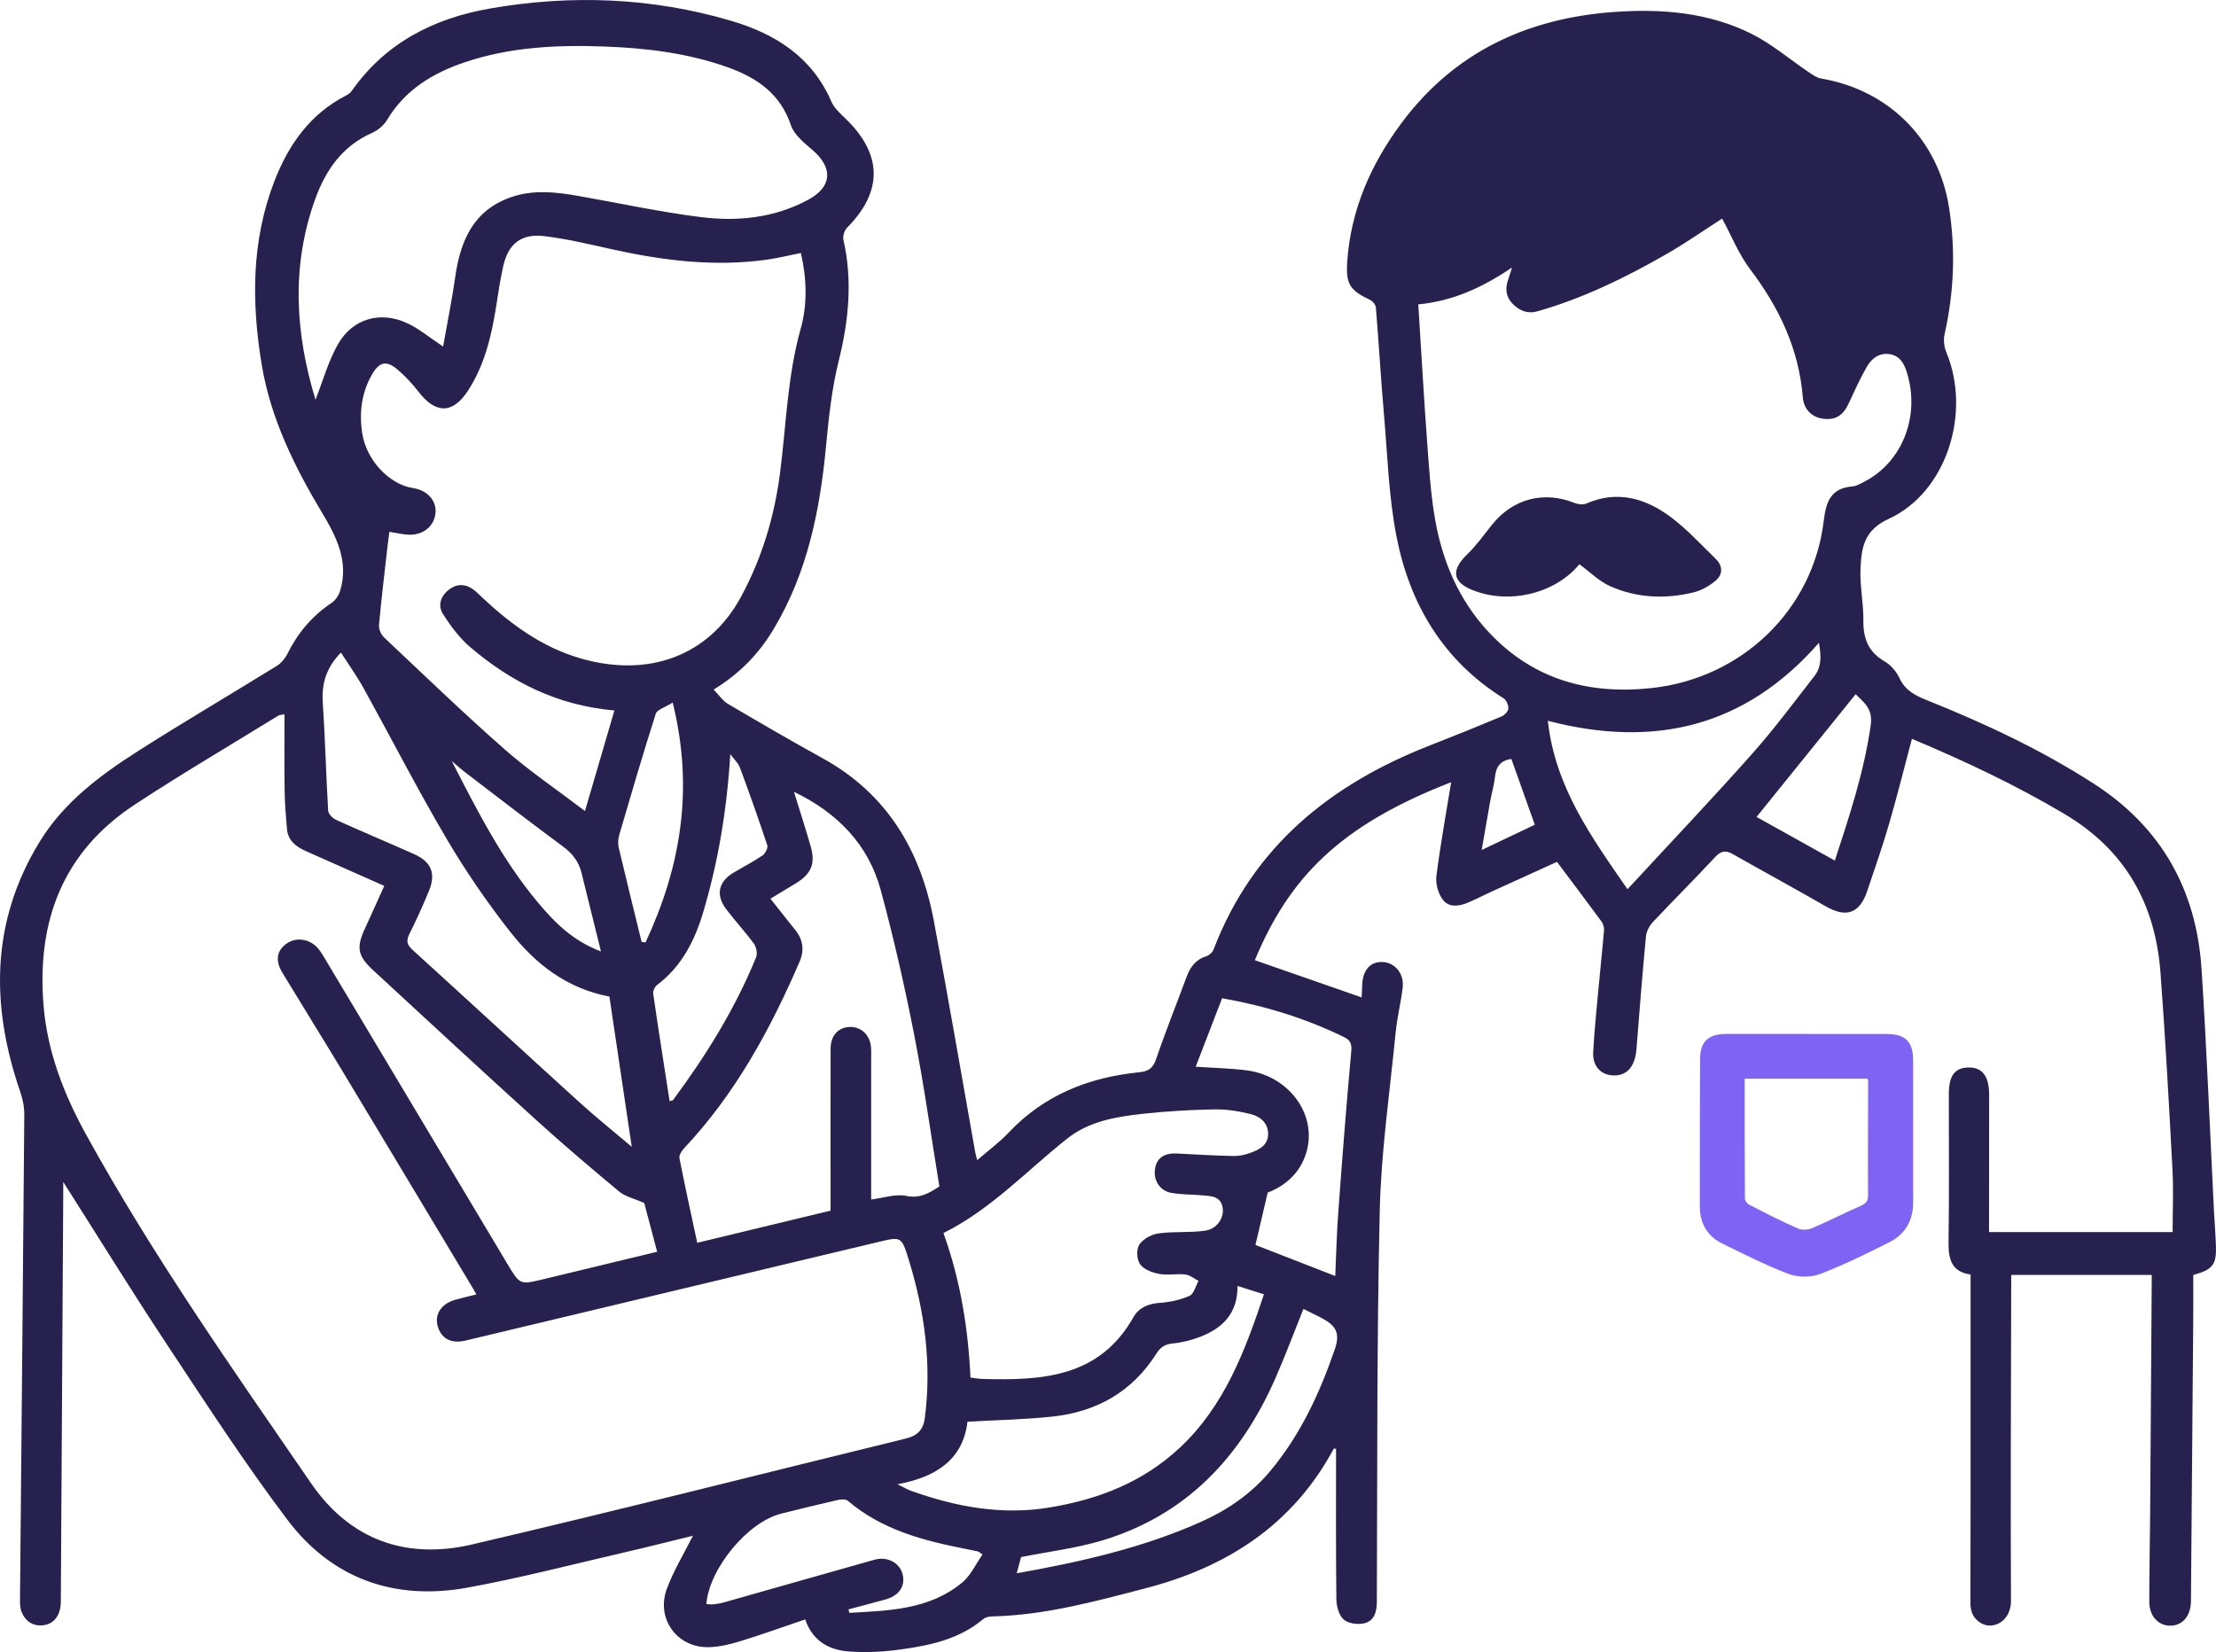 <?xml version="1.0" encoding="UTF-8"?>
<svg id="Layer_1" xmlns="http://www.w3.org/2000/svg" viewBox="0 0 583.87 435.357">
  <path d="M188.032,181.713c1.409,1.438,2.4,2.966,3.804,3.795,8.257,4.873,16.551,9.691,24.944,14.325,16.998,9.385,25.815,24.366,29.277,42.874,3.796,20.29,7.275,40.638,10.898,60.96.089.501.247.989.517,2.052,2.959-2.565,5.839-4.664,8.242-7.214,9.39-9.968,21.177-14.621,34.504-15.947,2.344-.233,3.579-1.057,4.4-3.481,2.463-7.276,5.352-14.407,8.013-21.617.964-2.614,2.403-4.607,5.223-5.477.759-.234,1.621-1.037,1.905-1.782,10.38-27.15,30.836-43.566,57.127-53.819,6.276-2.448,12.522-4.974,18.734-7.58.791-.332,1.75-1.342,1.797-2.089.055-.895-.535-2.248-1.277-2.712-15.857-9.916-24.672-24.719-28.177-42.537-2.063-10.49-2.372-21.336-3.3-32.036-.819-9.453-1.374-18.929-2.148-28.386-.058-.704-.788-1.647-1.451-1.962-5.363-2.553-6.493-4.139-6.101-10.026.91-13.68,6.209-25.751,14.275-36.596,13.952-18.761,33.191-27.681,56.138-29.309,12.476-.885,24.789.116,36.117,5.771,5.389,2.69,10.089,6.752,15.134,10.144,1.001.673,2.095,1.442,3.237,1.636,17.87,3.043,30.862,16.114,33.668,34.01,1.753,11.182,1.318,22.277-1.172,33.326-.333,1.48-.149,3.319.436,4.726,6.688,16.075.074,36.986-15.17,43.976-6.584,3.019-7.176,7.71-7.423,13.117-.206,4.503.811,9.052.753,13.573-.061,4.784,1.283,8.381,5.624,10.879,1.643.945,3.114,2.718,3.929,4.458,1.495,3.191,4.116,4.515,7.108,5.716,15.277,6.127,30.133,13.068,44.026,22.015,17.855,11.498,27.062,28.015,28.419,48.887,1.383,21.275,2.205,42.586,3.28,63.881.154,3.058.415,6.112.513,9.171.155,4.825-.867,6.157-5.976,7.541,0,3.713.026,7.582-.004,11.451-.191,24.293-.394,48.585-.594,72.878-.005.634.008,1.268-.016,1.901-.139,3.736-2.24,6.147-5.384,6.191-3.213.045-5.595-2.528-5.592-6.359.004-7.499.17-14.997.225-22.496.151-20.385.28-40.77.417-61.155.005-.728,0-1.457,0-2.418h-37.022c0,1.232.002,2.363,0,3.494-.048,27.463-.195,54.926-.059,82.388.027,5.391-4.706,7.716-7.796,5.933-2.185-1.261-2.9-3.049-2.892-5.506.063-18.167.04-36.335.043-54.503.002-10.558,0-21.115,0-31.912-5.039-.721-5.866-4.072-5.802-8.502.188-12.989.067-25.983.071-38.975.001-4.922,1.558-7.041,5.19-7.082,3.666-.042,5.434,2.292,5.436,7.268.004,10.985-.016,21.97-.026,32.955,0,1.024,0,2.048,0,3.155h48.368c0-5.62.246-11.093-.045-16.538-.926-17.286-1.86-34.576-3.155-51.838-1.356-18.072-9.216-32.244-25.222-41.764-12.972-7.716-26.53-14.074-40.27-19.851-2.021,7.589-3.866,15.032-6.006,22.388-1.734,5.959-3.785,11.827-5.766,17.712-2.007,5.964-5.546,7.15-10.947,4.041-8.12-4.674-16.352-9.154-24.504-13.772-1.844-1.045-3.088-.857-4.612.784-5.391,5.802-11.015,11.387-16.435,17.162-.917.977-1.684,2.448-1.808,3.758-.936,9.875-1.72,19.764-2.497,29.653-.339,4.312-2.199,6.78-5.44,6.968-3.629.211-6.178-2.175-5.967-6.113.316-5.896.944-11.776,1.48-17.659.441-4.831.981-9.653,1.377-14.487.061-.75-.227-1.683-.676-2.295-3.73-5.09-7.536-10.125-11.719-15.712-5.446,2.476-11.258,5.111-17.063,7.764-2.107.963-4.172,2.019-6.296,2.941-2.365,1.027-5.1,1.417-6.711-.716-1.223-1.62-1.953-4.224-1.699-6.238,1.038-8.234,2.537-16.409,3.888-24.738-29.325,11.361-42.674,25.139-51.727,46.898,9.275,3.232,18.561,6.467,28.136,9.804.052-1.066.113-2.274.171-3.481.187-3.888,2.279-6.084,5.555-5.828,3.201.25,5.534,3.192,5.087,6.792-.493,3.97-1.467,7.887-1.857,11.863-1.534,15.634-3.815,31.261-4.179,46.929-.797,34.31-.611,68.644-.766,102.968-.012,2.709-.677,5.102-3.381,5.709-1.692.38-4.194.043-5.383-1.028-1.25-1.126-1.878-3.504-1.9-5.345-.153-13.198-.082-26.399-.082-39.592-.265-.049-.557-.147-.582-.102-10.739,20.014-27.991,31.191-49.488,36.79-13.364,3.481-26.667,7.153-40.608,7.45-.786.017-1.74.241-2.316.725-6.266,5.271-13.914,6.903-21.654,7.971-4.668.644-9.496.928-14.172.499-5.034-.462-9.224-2.955-11.045-8.409-5.806,1.968-11.431,4.002-17.142,5.755-2.689.825-5.536,1.509-8.326,1.566-8.316.171-13.919-7.545-10.984-15.408,1.787-4.789,4.503-9.231,6.869-13.963-5.915,1.444-12.024,3.004-18.166,4.419-13.742,3.166-27.412,6.744-41.273,9.264-19.143,3.48-35.641-2.294-47.402-17.872-11.234-14.879-21.402-30.579-31.703-46.14-9.248-13.97-18.042-28.242-27.372-42.908,0,1.414.005,2.474,0,3.533-.209,35.7-.417,71.4-.634,107.1-.021,3.467-1.725,5.858-4.606,6.19-2.727.314-4.724-1.01-5.735-3.512-.413-1.024-.424-2.26-.414-3.397.378-42.563.796-85.125,1.129-127.688.016-2.032-.44-4.158-1.106-6.093-7.793-22.66-7.695-44.735,5.115-65.715,6.374-10.439,16.01-17.617,26.109-24.049,12.002-7.644,24.283-14.85,36.386-22.336,1.155-.714,2.193-1.935,2.802-3.161,2.742-5.516,6.521-10.034,11.681-13.464,1.048-.697,1.91-2.087,2.277-3.329,2.247-7.604-1.031-14.122-4.721-20.277-7.366-12.289-13.652-24.996-16.001-39.254-2.691-16.335-2.726-32.572,3.377-48.318,3.729-9.622,9.41-17.652,18.853-22.52.543-.28,1.115-.662,1.456-1.149,8.905-12.718,21.664-19.198,36.477-21.776,21.378-3.72,42.653-2.923,63.557,3.246,11.665,3.442,21.302,9.532,26.396,21.295.758,1.75,2.396,3.187,3.82,4.569,9.651,9.357,9.746,19.128.328,28.627-.713.719-1.205,2.244-.986,3.209,2.448,10.765,1.401,21.261-1.238,31.899-1.813,7.31-2.628,14.916-3.337,22.442-1.597,16.946-4.905,33.34-13.769,48.181-3.798,6.359-8.72,11.633-15.844,16.005ZM74.965,188.224c-1.012.205-1.352.187-1.59.334-12.649,7.798-25.473,15.329-37.887,23.486-19.03,12.504-25.841,30.818-24.011,52.945,1.011,12.226,5.355,23.361,11.185,33.954,17.622,32.019,38.646,61.858,59.297,91.925,10.32,15.025,25.13,20.159,42.387,16.132,38.224-8.919,76.268-18.613,114.399-27.934,2.968-.725,4.524-2.336,4.918-5.341,1.872-14.278-.038-28.172-4.247-41.817-1.889-6.124-1.977-6.063-8.088-4.601-36.237,8.666-72.478,17.321-108.72,25.967-3.796.906-6.463-.579-7.323-3.982-.768-3.038,1.029-5.724,4.594-6.756,1.782-.516,3.598-.916,5.634-1.428-.405-.722-.638-1.164-.895-1.591-11.337-18.89-22.654-37.792-34.025-56.661-5.332-8.848-10.792-17.619-16.151-26.45-1.993-3.285-1.571-5.894,1.093-7.768,2.513-1.768,6.074-1.257,8.239,1.256.682.792,1.229,1.71,1.768,2.612,16.065,26.869,32.119,53.744,48.182,80.614,3.252,5.44,3.273,5.455,9.292,4.014,10.009-2.397,20.011-4.828,30.13-7.272-1.285-4.854-2.51-9.484-3.403-12.858-2.809-1.231-5.007-1.682-6.527-2.947-7.385-6.142-14.715-12.361-21.829-18.813-14.469-13.123-28.804-26.394-43.153-39.649-4.042-3.734-4.371-5.963-2.089-10.904,1.7-3.681,3.351-7.385,5.099-11.244-7.111-3.157-13.833-6.151-20.565-9.125-2.637-1.165-4.803-2.764-5.074-5.892-.292-3.362-.565-6.736-.613-10.108-.095-6.629-.028-13.26-.028-20.098ZM161.886,187.218c-15.17-1.324-27.296-7.571-38.009-16.7-2.816-2.4-5.134-5.538-7.143-8.681-1.546-2.419-.522-4.99,1.806-6.639,2.263-1.603,4.584-1.203,6.676.535.648.538,1.232,1.153,1.848,1.73,7.458,6.982,15.546,12.942,25.511,15.918,18.186,5.43,34.212-.531,42.62-16.026,5.535-10.2,8.834-21.164,10.32-32.643,1.646-12.719,1.939-25.583,5.454-38.096,1.806-6.427,1.593-13.292.04-19.947-3.151.628-6.01,1.344-8.913,1.752-13.888,1.952-27.532.237-41.1-2.785-5.85-1.303-11.715-2.708-17.651-3.413-6-.713-9.406,2.026-10.729,7.816-.796,3.484-1.319,7.035-1.87,10.571-1.223,7.855-3.028,15.514-7.414,22.304-3.988,6.173-8.509,6.225-13.015.373-1.658-2.154-3.557-4.188-5.63-5.941-2.862-2.42-4.722-2.003-6.621,1.258-2.826,4.853-3.465,10.194-2.62,15.611,1.113,7.139,7.181,13.452,13.356,14.396,3.763.575,6.212,3.255,5.95,6.509-.279,3.472-3.188,5.934-7.055,5.786-1.637-.063-3.261-.473-5.104-.758-.156,1.19-.309,2.219-.425,3.252-.799,7.095-1.66,14.185-2.307,21.295-.096,1.059.536,2.524,1.33,3.273,10.513,9.915,20.922,19.956,31.77,29.495,6.448,5.671,13.624,10.515,21.168,16.261,2.703-9.237,5.187-17.726,7.757-26.506ZM453.745,57.6c-4.504,2.894-9.417,6.343-14.6,9.321-10.792,6.201-21.948,11.652-33.981,15.1-2.648.759-4.796-.106-6.601-1.947-1.809-1.845-2.048-4.063-1.173-6.452.307-.839.544-1.703.995-3.133-7.808,5.306-15.684,8.87-24.698,9.718.079,1.286.141,2.328.207,3.37.69,10.841,1.301,21.688,2.1,32.522.495,6.721.908,13.482,2.009,20.117,1.88,11.331,6.252,21.761,14.129,30.242,11.632,12.523,26.295,16.681,43.092,14.852,23.709-2.581,42.5-20.563,45.298-44.097.587-4.936,1.841-8.573,7.513-9.023,1.098-.087,2.185-.746,3.208-1.274,9.941-5.129,14.675-17.131,11.262-28.507-.727-2.421-1.817-4.641-4.608-5.082-2.752-.435-4.762,1.136-6.015,3.306-1.779,3.082-3.25,6.35-4.74,9.59-1.478,3.212-3.421,4.494-6.645,4.141-2.958-.324-5.225-2.365-5.49-5.634-1.029-12.737-6.211-23.632-13.839-33.712-3.05-4.03-4.978-8.91-7.423-13.416ZM83.131,105.34c1.889-4.792,3.313-10.04,5.914-14.619,3.883-6.834,11.254-8.862,18.353-5.506,3.095,1.463,5.8,3.748,9.348,6.101,1.083-6.135,2.317-12.174,3.186-18.266,1.357-9.516,4.702-17.545,14.602-21.049,5.877-2.081,11.849-1.422,17.806-.375,10.776,1.893,21.496,4.231,32.339,5.588,9.722,1.216,19.43.201,28.275-4.585,6.341-3.431,6.57-8.414,1.136-13.083-2.198-1.888-4.851-4.009-5.705-6.558-2.783-8.301-8.942-12.496-16.561-15.226-10.522-3.77-21.497-5.103-32.585-5.506-12.483-.454-24.89.12-36.869,4.182-8.394,2.847-15.634,7.234-20.355,15.124-.864,1.443-2.427,2.769-3.975,3.45-7.839,3.452-12.231,9.806-14.998,17.478-6.415,17.787-5.191,35.556.087,52.849ZM183.707,327.499c12.249-2.953,23.66-5.705,35.133-8.471,0-1.577,0-2.839,0-4.101-.002-12.878-.022-25.756.008-38.633.008-3.396,2.047-5.595,5.06-5.674,2.98-.078,5.288,2.08,5.577,5.286.095,1.048.049,2.11.049,3.165.001,9.711-.002,19.422-.004,29.133,0,2.621,0,5.242,0,7.893,3.276-.407,6.422-1.537,9.218-.962,3.628.745,5.986-.685,8.755-2.488-2.195-13.411-4.048-26.772-6.639-39.99-2.506-12.788-5.399-25.528-8.81-38.102-3.29-12.127-11.502-20.415-22.863-25.905,1.504,4.878,3.019,9.558,4.383,14.281,1.345,4.658.22,7.334-3.931,9.87-2.141,1.308-4.295,2.596-6.646,4.016,2.255,2.85,4.387,5.578,6.557,8.276,2.05,2.549,2.415,5.333,1.136,8.296-7.729,17.898-16.955,34.869-30.45,49.207-.64.68-1.369,1.839-1.219,2.611,1.427,7.303,3.036,14.571,4.687,22.29ZM255.701,363.02c1.223.14,2.251.336,3.284.364,15.602.427,30.668-.392,39.639-16.259,1.415-2.504,3.866-3.579,6.892-3.788,2.686-.186,5.467-.783,7.913-1.863,1.142-.504,1.593-2.576,2.358-3.937-1.15-.587-2.258-1.543-3.46-1.682-2.291-.266-4.697.259-6.939-.161-1.815-.34-4.028-1.178-5.011-2.55-.875-1.223-1.002-3.939-.195-5.163.977-1.482,3.198-2.695,5.03-2.95,4.045-.564,8.226-.156,12.271-.718,3.091-.43,5.01-3.261,4.685-5.858-.415-3.322-3.094-3.253-5.496-3.47-2.728-.247-5.51-.162-8.183-.669-3.032-.576-4.689-3.48-4.14-6.471.514-2.8,2.511-4.064,5.854-3.874,4.95.281,9.904.547,14.859.658,1.436.032,2.951-.309,4.313-.802,2.311-.836,4.671-1.954,4.747-4.86.078-2.981-2.016-4.741-4.555-5.374-3.128-.78-6.423-1.309-9.634-1.25-6.323.117-12.663.481-18.948,1.176-7.025.777-14.052,1.954-19.835,6.548-10.701,8.501-20.106,18.667-32.568,24.863,4.448,12.409,6.498,24.93,7.117,38.091ZM89.833,171.961c-3.95,4.064-5.117,8.259-4.787,13.195.633,9.479.85,18.984,1.416,28.469.052.872,1.212,2.027,2.132,2.444,6.807,3.086,13.705,5.97,20.532,9.015,4.559,2.034,5.791,5.136,3.866,9.75-1.58,3.788-3.231,7.558-5.097,11.21-.94,1.84-.687,2.91.814,4.274,14.687,13.354,29.277,26.815,43.97,40.163,4.264,3.873,8.77,7.48,13.775,11.726-2.056-13.822-3.984-26.78-5.889-39.589-11.233-2.14-19.445-8.576-25.997-16.893-6.179-7.843-11.875-16.16-16.944-24.763-7.643-12.974-14.513-26.401-21.807-39.583-1.762-3.184-3.9-6.16-5.984-9.417ZM326.06,338.869c.062,7.291-3.961,11.112-9.774,13.388-2.329.912-4.854,1.535-7.339,1.772-2.038.195-3.213,1.012-4.25,2.656-6.357,10.071-15.757,15.361-27.382,16.609-7.305.784-14.68.914-22.409,1.36-1.161,9.834-8.084,14.581-18.445,16.473,1.762.868,2.571,1.368,3.446,1.682,11.869,4.262,23.996,6.534,36.627,4.443,12.826-2.123,24.539-6.629,34.25-15.683,11.81-11.01,17.205-25.458,22.24-40.495-2.261-.717-4.433-1.405-6.964-2.207ZM428.812,234.33c11.155-12.076,22.119-23.629,32.699-35.524,5.869-6.598,11.152-13.724,16.585-20.701,1.999-2.568,1.685-5.593,1.157-8.711-19.393,22.163-43.319,27.866-71.43,20.556,1.91,17.423,11.478,30.613,20.99,44.38ZM315.036,281.102c4.838.33,9.169.402,13.438.959,11.091,1.447,18.495,11.476,15.822,21.278-1.604,5.879-5.877,9.251-10.285,10.929-1.154,4.937-2.132,9.118-3.226,13.797,6.364,2.478,13.563,5.281,21.024,8.186.268-5.851.388-11.218.783-16.565,1.048-14.188,2.121-28.377,3.434-42.542.194-2.099-.218-3.038-1.957-3.884-10.085-4.907-20.672-8.191-32.072-10.208-2.322,6.023-4.616,11.971-6.959,18.049ZM186.101,422.703c.617.03,1.237.137,1.839.071.934-.103,1.875-.25,2.777-.505,13.241-3.746,26.467-7.542,39.716-11.256,3.344-.938,6.56.789,7.351,3.711.855,3.162-.82,5.741-4.457,6.756-3.248.906-6.513,1.749-9.771,2.62.08.306.16.611.239.917,10.407-.592,20.988-.801,29.665-7.933,2.291-1.883,3.628-4.927,5.406-7.442-.849-.582-.999-.757-1.18-.798-1.027-.232-2.059-.44-3.093-.642-11.226-2.194-22.181-5.026-31.193-12.704-.542-.462-1.749-.427-2.56-.242-5.023,1.145-10.028,2.371-15.026,3.622-8.79,2.2-18.923,14.398-19.714,23.825ZM176.431,290.197c.539-.185.804-.19.902-.321,8.701-11.717,16.353-24.055,21.882-37.605.402-.985.07-2.708-.584-3.604-2.295-3.151-4.986-6.011-7.328-9.13-2.79-3.715-2.003-7.204,1.973-9.577,2.533-1.512,5.173-2.86,7.605-4.517.734-.501,1.515-1.984,1.282-2.69-2.27-6.879-4.702-13.707-7.218-20.501-.426-1.151-1.466-2.074-2.528-3.518-.889,14.617-3.168,28.295-7.142,41.664-2.23,7.501-5.684,14.278-12.137,19.16-.604.457-1.14,1.588-1.035,2.308,1.369,9.43,2.859,18.842,4.33,28.332ZM343.431,344.923c-2.502,6.216-4.778,12.329-7.397,18.291-9.135,20.8-23.544,36.151-45.812,42.784-6.808,2.028-13.965,2.883-21.188,4.32-.281,1.044-.674,2.499-1.152,4.273,16.836-2.991,33.118-6.67,48.52-13.535,7.035-3.136,13.262-7.417,18.231-13.351,7.971-9.52,13.103-20.589,17.083-32.218,1.407-4.112.337-6.144-3.409-8.114-1.487-.782-3.002-1.511-4.877-2.451ZM169.051,248.206c.342.051.685.103,1.027.154,9.245-19.816,12.833-40.334,7.159-63.223-2.013,1.28-4.1,1.839-4.456,2.952-3.391,10.599-6.511,21.286-9.636,31.968-.303,1.035-.371,2.27-.125,3.313,1.953,8.292,4.007,16.56,6.03,24.835ZM483.444,226.777c3.853-11.763,7.705-23.4,9.455-35.683.661-4.639-2.199-6.228-3.961-8.164-8.81,10.91-17.522,21.698-26.122,32.348,6.549,3.65,13.427,7.485,20.629,11.499ZM158.341,250.719c-1.842-7.431-3.5-14.043-5.114-20.664-.731-2.997-2.406-5.151-4.925-7.009-8.655-6.384-17.16-12.973-25.706-19.504-1.237-.945-2.387-2.004-3.577-3.011,6.694,13.04,13.285,26.018,22.67,37.236,4.397,5.257,9.187,10.151,16.654,12.952ZM404.385,217.337c-2.133-5.992-4.16-11.689-6.172-17.34-2.729.379-4.003,1.908-4.292,4.572-.237,2.188-.875,4.329-1.268,6.503-.751,4.156-1.455,8.321-2.254,12.914,5.043-2.398,9.485-4.51,13.985-6.65Z" fill="#272150"/>
  <path d="M475.991,273.115c6.963,0,13.925-.01,20.888.003,4.82.009,6.537,1.668,6.543,6.373.016,12.448-.009,24.896.011,37.344.007,4.417-1.874,7.875-5.724,9.837-5.992,3.054-12.065,6.018-18.33,8.434-2.326.897-5.571.885-7.905-.004-5.976-2.276-11.719-5.192-17.472-8.02-3.745-1.841-5.501-5.064-5.495-9.239.019-12.975-.014-25.951.085-38.926.031-4.14,1.951-5.801,6.195-5.81,7.068-.014,14.136-.004,21.204-.004v.011ZM459.054,283.607c0,10.955-.027,21.611.06,32.266.006.719.699,1.752,1.357,2.094,4.298,2.237,8.623,4.441,13.06,6.378,1.155.504,2.908.42,4.099-.079,4.365-1.831,8.573-4.031,12.915-5.921,1.7-.74,2.305-1.7,2.294-3.557-.063-9.926.012-19.853.02-29.78,0-.479-.193-.959-.289-1.402h-33.515Z" fill="#7e63f5" stroke="#7e63f5" stroke-miterlimit="10" stroke-width="1.286"/>
  <path d="M416.137,148.684c-6.24,7.631-18.261,10.691-28.024,6.869-5.407-2.117-5.842-5.275-1.634-9.361,2.475-2.403,4.515-5.263,6.683-7.971,5.414-6.763,13.564-8.911,21.542-5.737.961.382,2.319.612,3.194.23,8.292-3.621,15.737-1.395,22.428,3.631,4.251,3.193,7.898,7.204,11.733,10.933,1.93,1.876,1.905,4.153-.091,5.802-1.648,1.362-3.708,2.537-5.768,3.032-7.453,1.789-14.937,1.498-21.968-1.645-2.957-1.322-5.395-3.807-8.095-5.783Z" fill="#272150"/>
</svg>